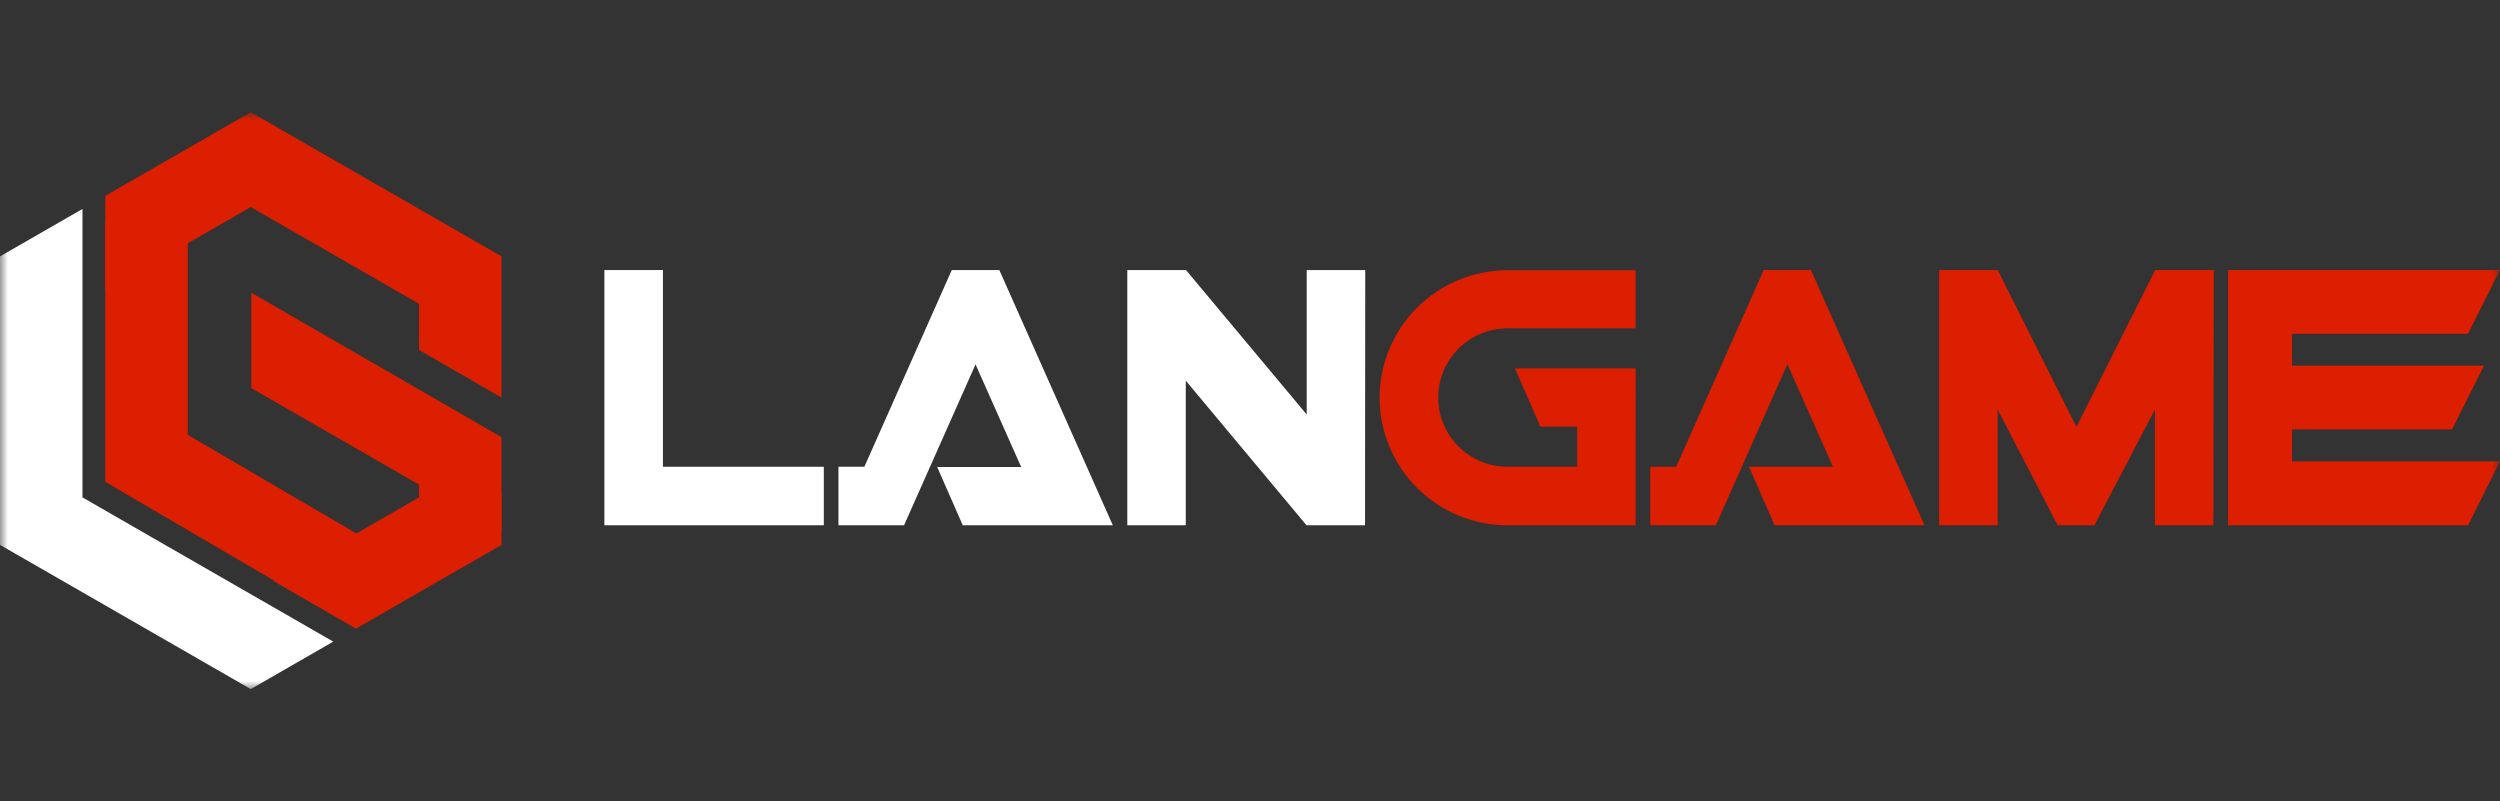 <svg width="156" height="50" viewBox="0 0 156 50" fill="none" xmlns="http://www.w3.org/2000/svg">
<rect x="0" y="0" width="156" height="50" fill="#333333" stroke="none"/>
<mask id="mask0_9556_7348" style="mask-type:luminance" maskUnits="userSpaceOnUse" x="0" y="7" width="156" height="36">
<path d="M156 7H0V43H156V7Z" fill="white"/>
</mask>
<g mask="url(#mask0_9556_7348)">
<path fill-rule="evenodd" clip-rule="evenodd" d="M6.571 12.221L7.825 11.5L15.647 7L23.472 11.5L31.294 15.999V24.809L26.148 21.837V18.959L20.898 15.94L15.647 12.919L10.397 15.94L6.571 18.14V12.221Z" fill="#DB1F00"/>
<path fill-rule="evenodd" clip-rule="evenodd" d="M17.072 36.259L20.898 34.059L26.148 31.038V27.759L31.294 30.731V34.001L23.472 38.5L22.218 39.221L17.072 36.259Z" fill="#DB1F00"/>
<path d="M11.717 13.819H6.571V30.072H11.717V13.819Z" fill="#DB1F00"/>
<path fill-rule="evenodd" clip-rule="evenodd" d="M24.792 34.78L22.218 39.221L6.571 30.069L9.142 25.631L24.792 34.78Z" fill="#DB1F00"/>
<path fill-rule="evenodd" clip-rule="evenodd" d="M31.294 33.201L15.68 24.218V18.264L31.294 27.279V33.201Z" fill="#DB1F00"/>
<path fill-rule="evenodd" clip-rule="evenodd" d="M15.647 42.999L7.825 38.5L0 34V25.001V15.998L5.146 13.039V18.958V25.001V27.461V31.037L10.396 34.059L10.449 34.088L15.647 37.077L20.796 40.037L15.647 42.999Z" fill="white"/>
<path d="M51.405 32.777H37.714V16.851H41.366V29.126H51.405V32.777Z" fill="white"/>
<path d="M69.44 32.777H60.075L58.48 29.139H63.721L60.874 22.737L56.413 32.777H52.319V29.126H53.937L59.391 16.851H62.358L69.44 32.777Z" fill="white"/>
<path d="M85.178 32.777H81.526L73.992 23.752V32.777H70.344V16.851H74.005L81.539 25.866V16.851H85.191L85.178 32.777Z" fill="white"/>
<path d="M102.063 32.777H94.078C93.029 32.777 91.99 32.572 91.02 32.172C90.051 31.772 89.171 31.187 88.429 30.448C87.687 29.709 87.098 28.832 86.697 27.867C86.296 26.901 86.088 25.867 86.088 24.822C86.088 23.776 86.295 22.741 86.696 21.776C87.098 20.81 87.685 19.932 88.428 19.193C89.17 18.454 90.051 17.868 91.02 17.468C91.99 17.068 93.028 16.863 94.078 16.863H102.063V20.488H94.078C93.508 20.488 92.945 20.599 92.418 20.816C91.892 21.033 91.414 21.351 91.012 21.752C90.609 22.154 90.29 22.63 90.073 23.155C89.857 23.679 89.746 24.241 89.747 24.809C89.746 25.376 89.858 25.938 90.075 26.463C90.293 26.987 90.612 27.464 91.015 27.865C91.418 28.266 91.897 28.584 92.423 28.8C92.95 29.017 93.514 29.127 94.084 29.125H98.418V26.626H96.124L94.533 22.988H102.067L102.063 32.777Z" fill="#DB1F00"/>
<path d="M120.088 32.777H110.733L109.138 29.126H114.379L111.532 22.724L107.071 32.777H102.977V29.126H104.595L110.055 16.851H113.003L120.088 32.777Z" fill="#DB1F00"/>
<path d="M138.116 32.777H134.467V25.556L130.691 32.777H128.398L124.654 25.559V32.777H121.002V16.851H124.657L129.571 26.639L134.484 16.851H138.139L138.116 32.777Z" fill="#DB1F00"/>
<path d="M143.023 20.828V22.819H155.004L153.006 26.796H143.023V28.786H156L154.005 32.777H139.03V16.851H156L154.005 20.828H143.023Z" fill="#DB1F00"/>
</g>
</svg>
